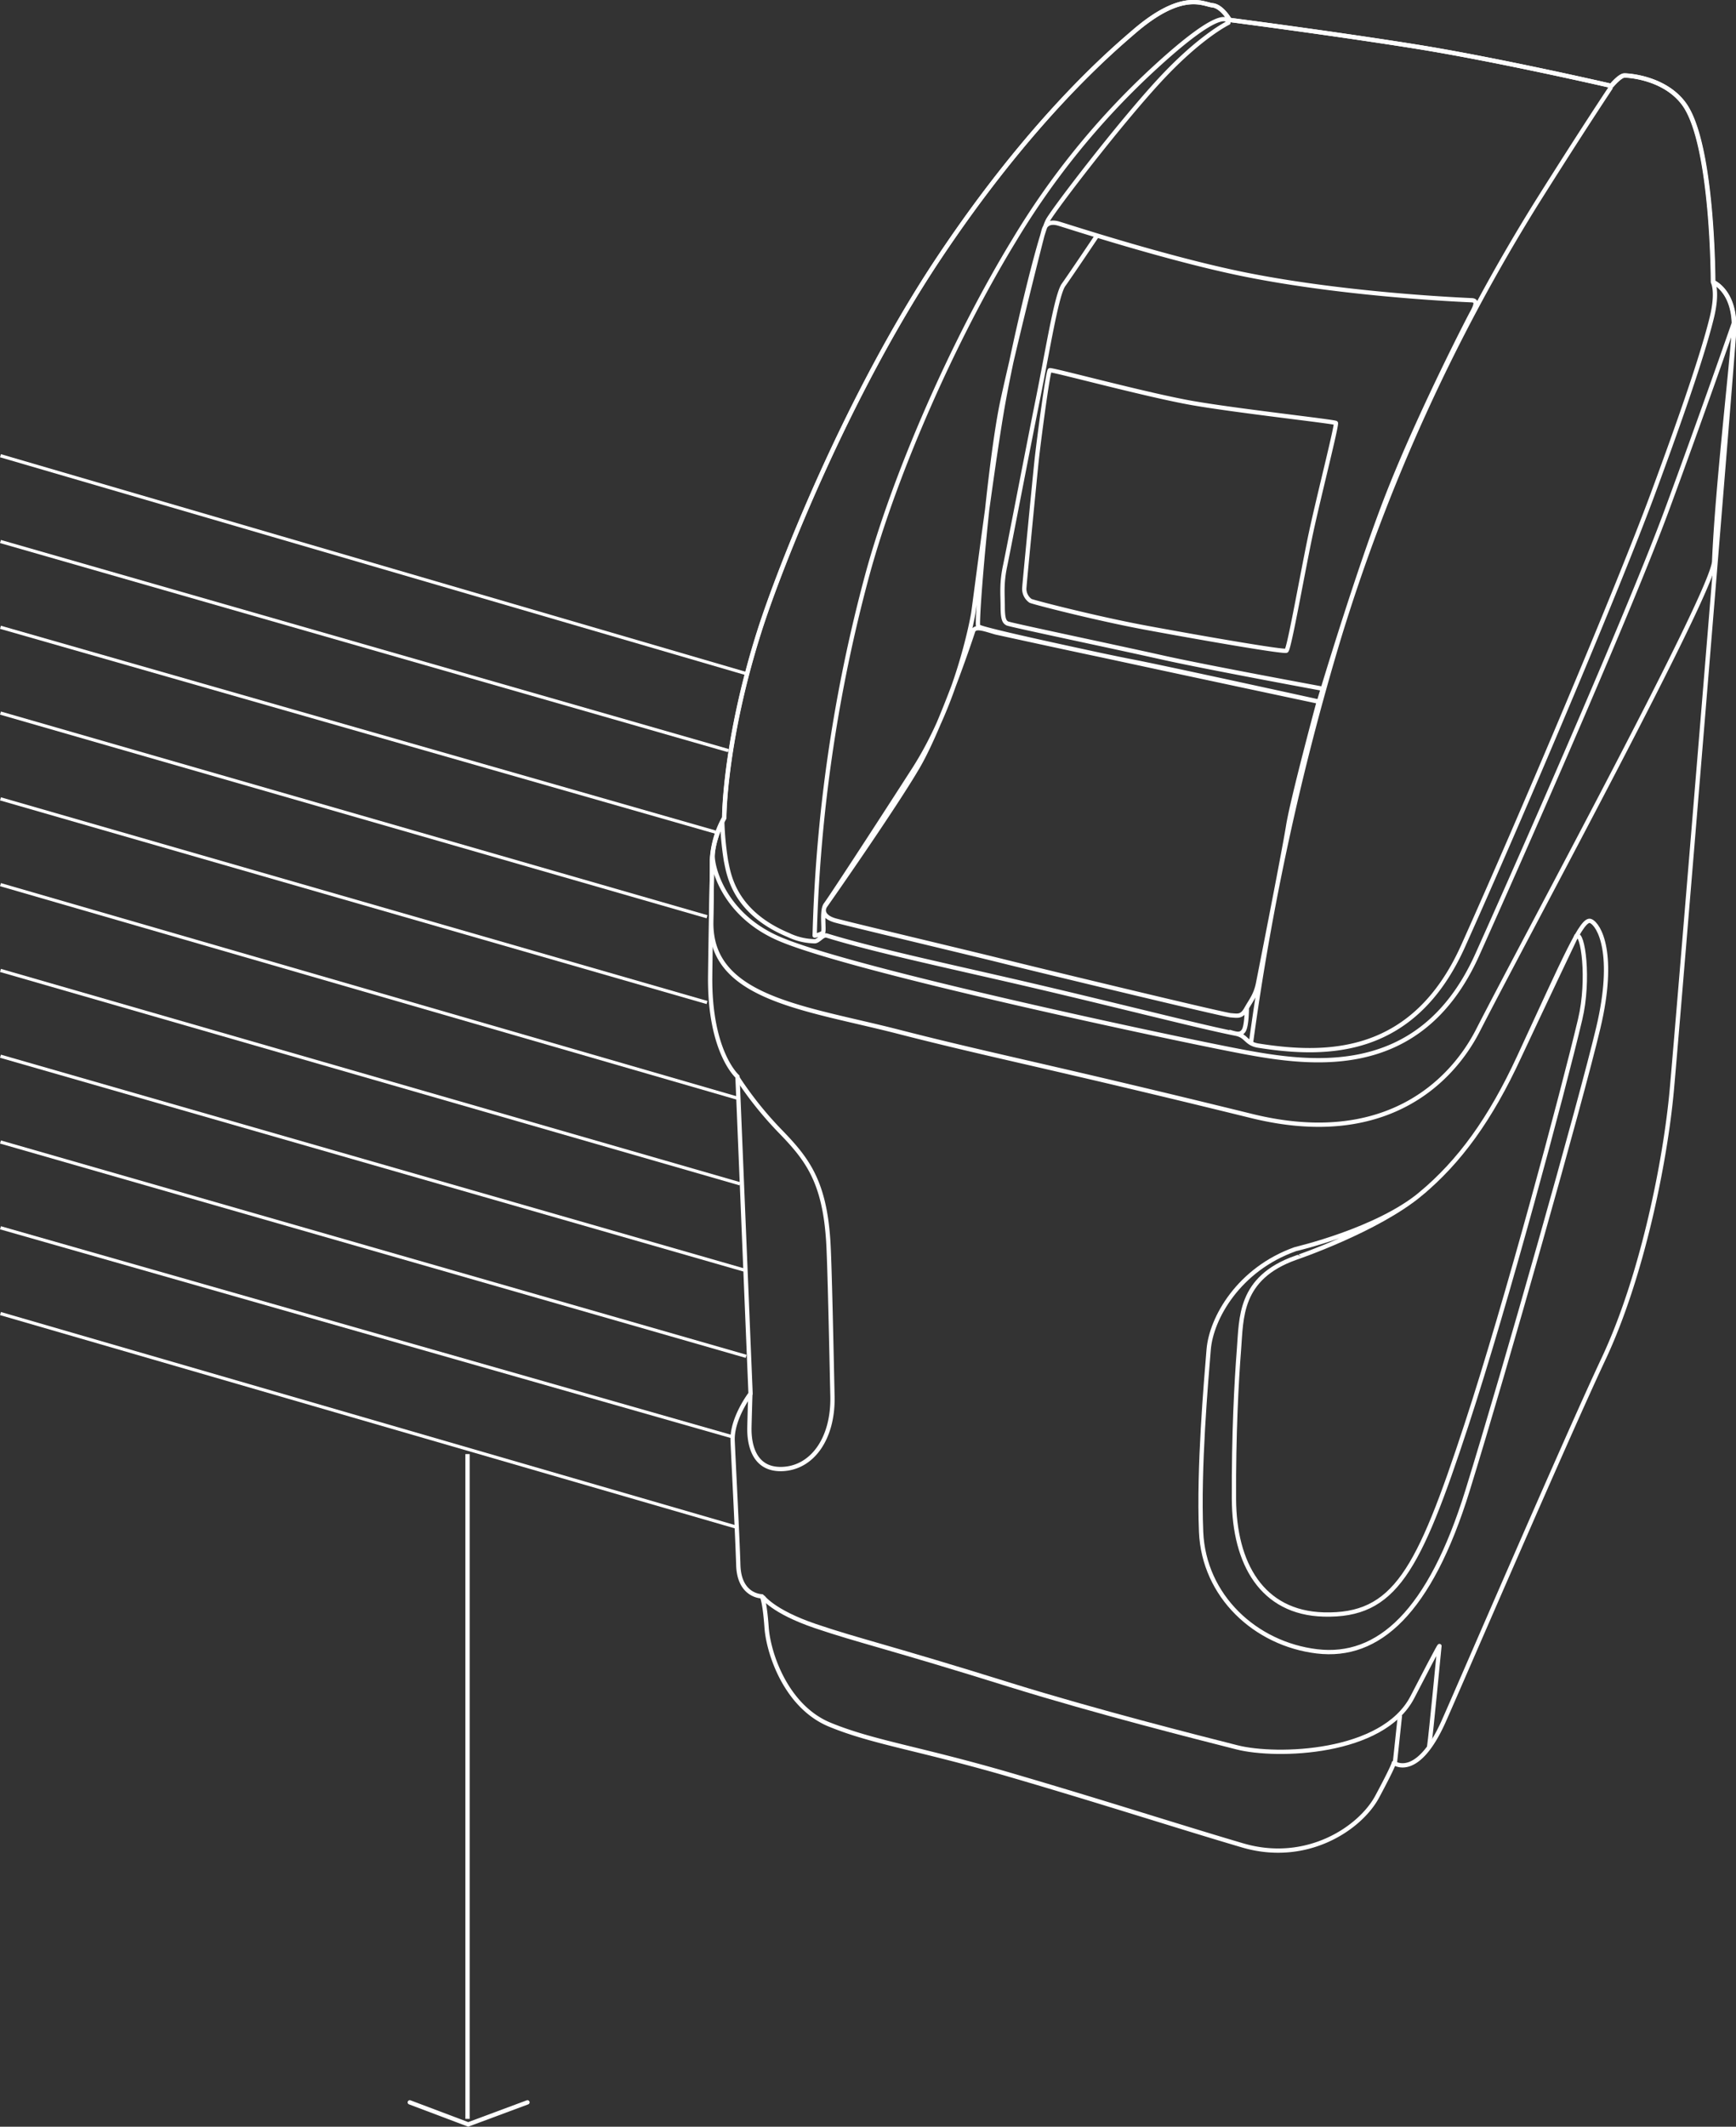 <svg xmlns="http://www.w3.org/2000/svg" viewBox="0 0 404.88 495.83"><rect x="0" y="0" width="404.88" height="495.83" fill="#333333" stroke="none"/><defs><style>.cls-1,.cls-2,.cls-3,.cls-4,.cls-5{fill:none;stroke:#fff;}.cls-1{stroke-width:0.75px;}.cls-2{stroke-linejoin:round;}.cls-3{stroke-miterlimit:10;}.cls-4{stroke-linecap:round;}</style></defs><g id="Ebene_2" data-name="Ebene 2"><g id="Ebene_1-2" data-name="Ebene 1"><line class="cls-1" x1="0.11" y1="106.25" x2="173.87" y2="157"></line><line class="cls-1" x1="0.11" y1="126.25" x2="169.87" y2="175"></line><line class="cls-1" x1="0.11" y1="146.25" x2="166.87" y2="194"></line><line class="cls-1" x1="0.11" y1="166.25" x2="164.9" y2="213.73"></line><line class="cls-1" x1="0.11" y1="186.25" x2="164.9" y2="233.73"></line><line class="cls-1" x1="0.11" y1="206.25" x2="171.87" y2="256"></line><line class="cls-1" x1="0.11" y1="226.25" x2="172.59" y2="276"></line><line class="cls-1" x1="0.11" y1="246.25" x2="173.94" y2="296.22"></line><line class="cls-1" x1="0.11" y1="266.25" x2="174.01" y2="316.22"></line><line class="cls-1" x1="0.11" y1="286.25" x2="170.87" y2="335"></line><line class="cls-1" x1="0.11" y1="306.25" x2="171.59" y2="356"></line><path class="cls-2" d="M325.08,411s.07.51-3.88,7.88-16.45,15.76-31.4,11.36-31.88-9.9-53.64-16.27-32.53-7.7-42.65-11.88-14.28-16.5-14.72-22.66-1.1-7.26-1.1-7.26-5.28,0-5.5-7.26-1.1-23.75-1.32-29,4.18-11,4.18-11L172,251s-6.59-5.72-6.37-23.53.44-21.78.44-26.84a22.44,22.44,0,0,1,2.85-9.9s0-17.6,8.14-43.33c4.69-14.86,20.54-55.15,42-87.33s40-48,45.29-52.57c11.43-9.9,16.27-6.49,18.46-6.27s4,3.41,4,3.41,23.74,3.08,43.09,6.16,45.94,9.24,45.94,9.24,2-2.42,3.08-2.42,9.39.56,13.85,6.6c6.81,9.24,6.81,41.57,6.81,41.57s5.5,2.2,4.84,11.88-13,159.69-14.51,176.41S383,297.64,374,316.78s-34.54,78.41-37.37,84.69C330.47,415.11,325.08,411,325.08,411Z"></path><path class="cls-3" d="M333.32,407.21c.44-3.08,2.39-23.41,2.39-23.41s.58-1.46-6.3,11.87-31.65,14.06-40.89,11.72-32.95-8.35-52.75-14.5c-28.81-9-35.62-10.39-45.62-13.79s-12.31-6.87-12.31-6.87m153.53-93.9c9-7.52,16.17-17.3,22.94-31.95,5-10.71,13.34-28.2,13.34-28.2,1.5-1.1,3.11,10.1.88,19.49-4.1,17.28-17.1,65.86-26.52,94.56-11.21,34.14-16.71,44.61-33.27,44.18-14.46-.39-20.87-11.93-20.95-26.89s.59-27.54,1.17-34.87,0-16.7,13.19-21.39C302.15,293.26,321.2,286.82,331.37,278.33Zm0,0c9-7.52,16.17-17.3,22.94-31.95C365.16,222.94,369,213.86,371,214.74s5.86,7.62,1.76,24.91-21.69,79.4-30.48,107.82S321.49,386.73,307.13,385s-26.37-12.9-27-27.84,1.17-35.16,1.76-42.49,7-18.75,20.22-23.44C302.15,291.21,321.2,286.82,331.37,278.33Z"></path><line class="cls-2" x1="326.51" y1="399.9" x2="325.31" y2="411.18"></line><path class="cls-3" d="M175,325s-.17,5.43-.22,7.84.27,9.77,7.43,9.66,12.16-7.08,11.94-16.95-.66-31.78-1-36.5c-.93-13.72-4.94-18.88-11.18-25.3a83.78,83.78,0,0,1-10-12.51"></path><path class="cls-2" d="M267.27,146.35c-11.49-2.13-26.27-5.94-26.93-6.27a3.41,3.41,0,0,1-1.43-3.19c.11-1.65,2.42-25.39,2.86-29.57s2.63-20.77,3.07-21S267.6,92.15,278.26,94s33,4.29,33.3,4.62-3.85,16.6-5.71,25.17-5.17,27.59-5.83,27.92S282.1,149.09,267.27,146.35Zm41,14.18s-27.47-5.06-37.26-7.26-35.39-7.58-36.05-7.91-1.1-.88-1.1-3.85-.33-5.39.55-9.56,5.5-28.26,7.7-39.14,4.28-24.07,5.93-26.38,7.7-11.32,7.7-11.32m30.88,185.44c1.58.44,2.64.88,3.41-.22s.77-5.38.77-5.38M232.2,147.44c-2.63-.76-4.83-1.64-5.27-.21s-7.48,22.31-12.86,31.54-20.67,31.11-21.54,32.32-.44,2.75,2.3,3.52,32.32,7.8,39.35,9.56,51.22,12.43,52.87,12.54,2.53.43,3.63-1.54,2.2-3.19,2.75-6,6-30.34,7-36.61,7.14-29,7.14-29-36.49-8-43.52-9.34S232.2,147.44,232.2,147.44ZM290.35,64c24.13,4.86,51.77,5.94,52.87,6s1.31.66.11,2.85-12.31,23.86-19.46,42S307.6,163.6,307.6,163.6s-28.24-6-40.66-8.68-38.25-8.13-38.8-8.9,2.64-38.7,5.71-52.77,9.13-38,9.57-39.57,1.64-2.09,3.51-1.54S272.32,60.38,290.35,64ZM190,218.13a358.66,358.66,0,0,1,12.31-84.21c6.5-23.83,20.25-55,34.29-78a181.27,181.27,0,0,1,31.66-39.14C286.5-.19,286.5,5.31,286.5,5.31S280,8.39,270.45,18.72s-24.18,29.46-26,32.54-8.35,30-10.88,45.07-6.37,45.4-6.59,46.72-3.74,20.66-13.85,36.38-19.46,30-20.55,31.44-.22,6.16-.66,6.6A4.72,4.72,0,0,1,190,218.13ZM291.78,243a615.65,615.65,0,0,1,20.44-94.1A429.71,429.71,0,0,1,358.38,47.3c10.78-17.15,17.37-27,17.37-27M168.45,191.53a70,70,0,0,0,.88,9.23c.66,3.15,1.84,11.91,14.51,17.22a14.78,14.78,0,0,0,6.16,1.47c.95,0,1.86-1.63,2.86-1.32,11.67,3.61,30.52,7.55,48.65,11.8,19.9,4.66,38.93,9.55,46.68,11.06,2.64.52,2.34,2.33,5.33,2.8,16.16,2.55,36.22,2.36,47.72-23.24,13.63-30.34,36.05-83.26,44.18-105.24,5-13.52,11.31-31.08,13.78-41.11,1.55-6.28.29-8.43.29-8.43m-231,125.76s-2.46,5-2.27,8.39c.19,3.26,3.15,13.77,15.83,19.09,17.38,7.28,88.44,22.42,105.37,25.72s43.53,8.13,57.15-22.21S380.59,141,388.72,119s15.61-43.53,15.61-43.53M344.68,240.26c-6.15,12-21.7,27.58-52.76,19.93-47.37-11.65-60.67-14.07-82.36-19.64s-43.89-7.69-43.67-25.5.15-9.45.15-14.51a22.38,22.38,0,0,1,2.85-9.89s0-17.59,8.14-43.31c4.7-14.86,20.54-55.13,42-87.29s40-48,45.29-52.54C275.73-2.38,280.57,1,282.76,1.24s4,3.41,4,3.41,23.74,3.08,43.09,6.16S375.75,20,375.75,20s2-2.42,3.08-2.42,9.39.56,13.85,6.6c6.81,9.23,6.81,41.55,6.81,41.55s5.5,2.2,4.84,11.87-3.85,36.51-4.55,53.28C399.49,138,356.64,216.92,344.68,240.26Z"></path><polyline class="cls-4" points="95.57 490.15 109.2 495.29 123.02 490.15"></polyline><line class="cls-5" x1="109.04" y1="339.01" x2="109.04" y2="494"></line></g></g></svg>